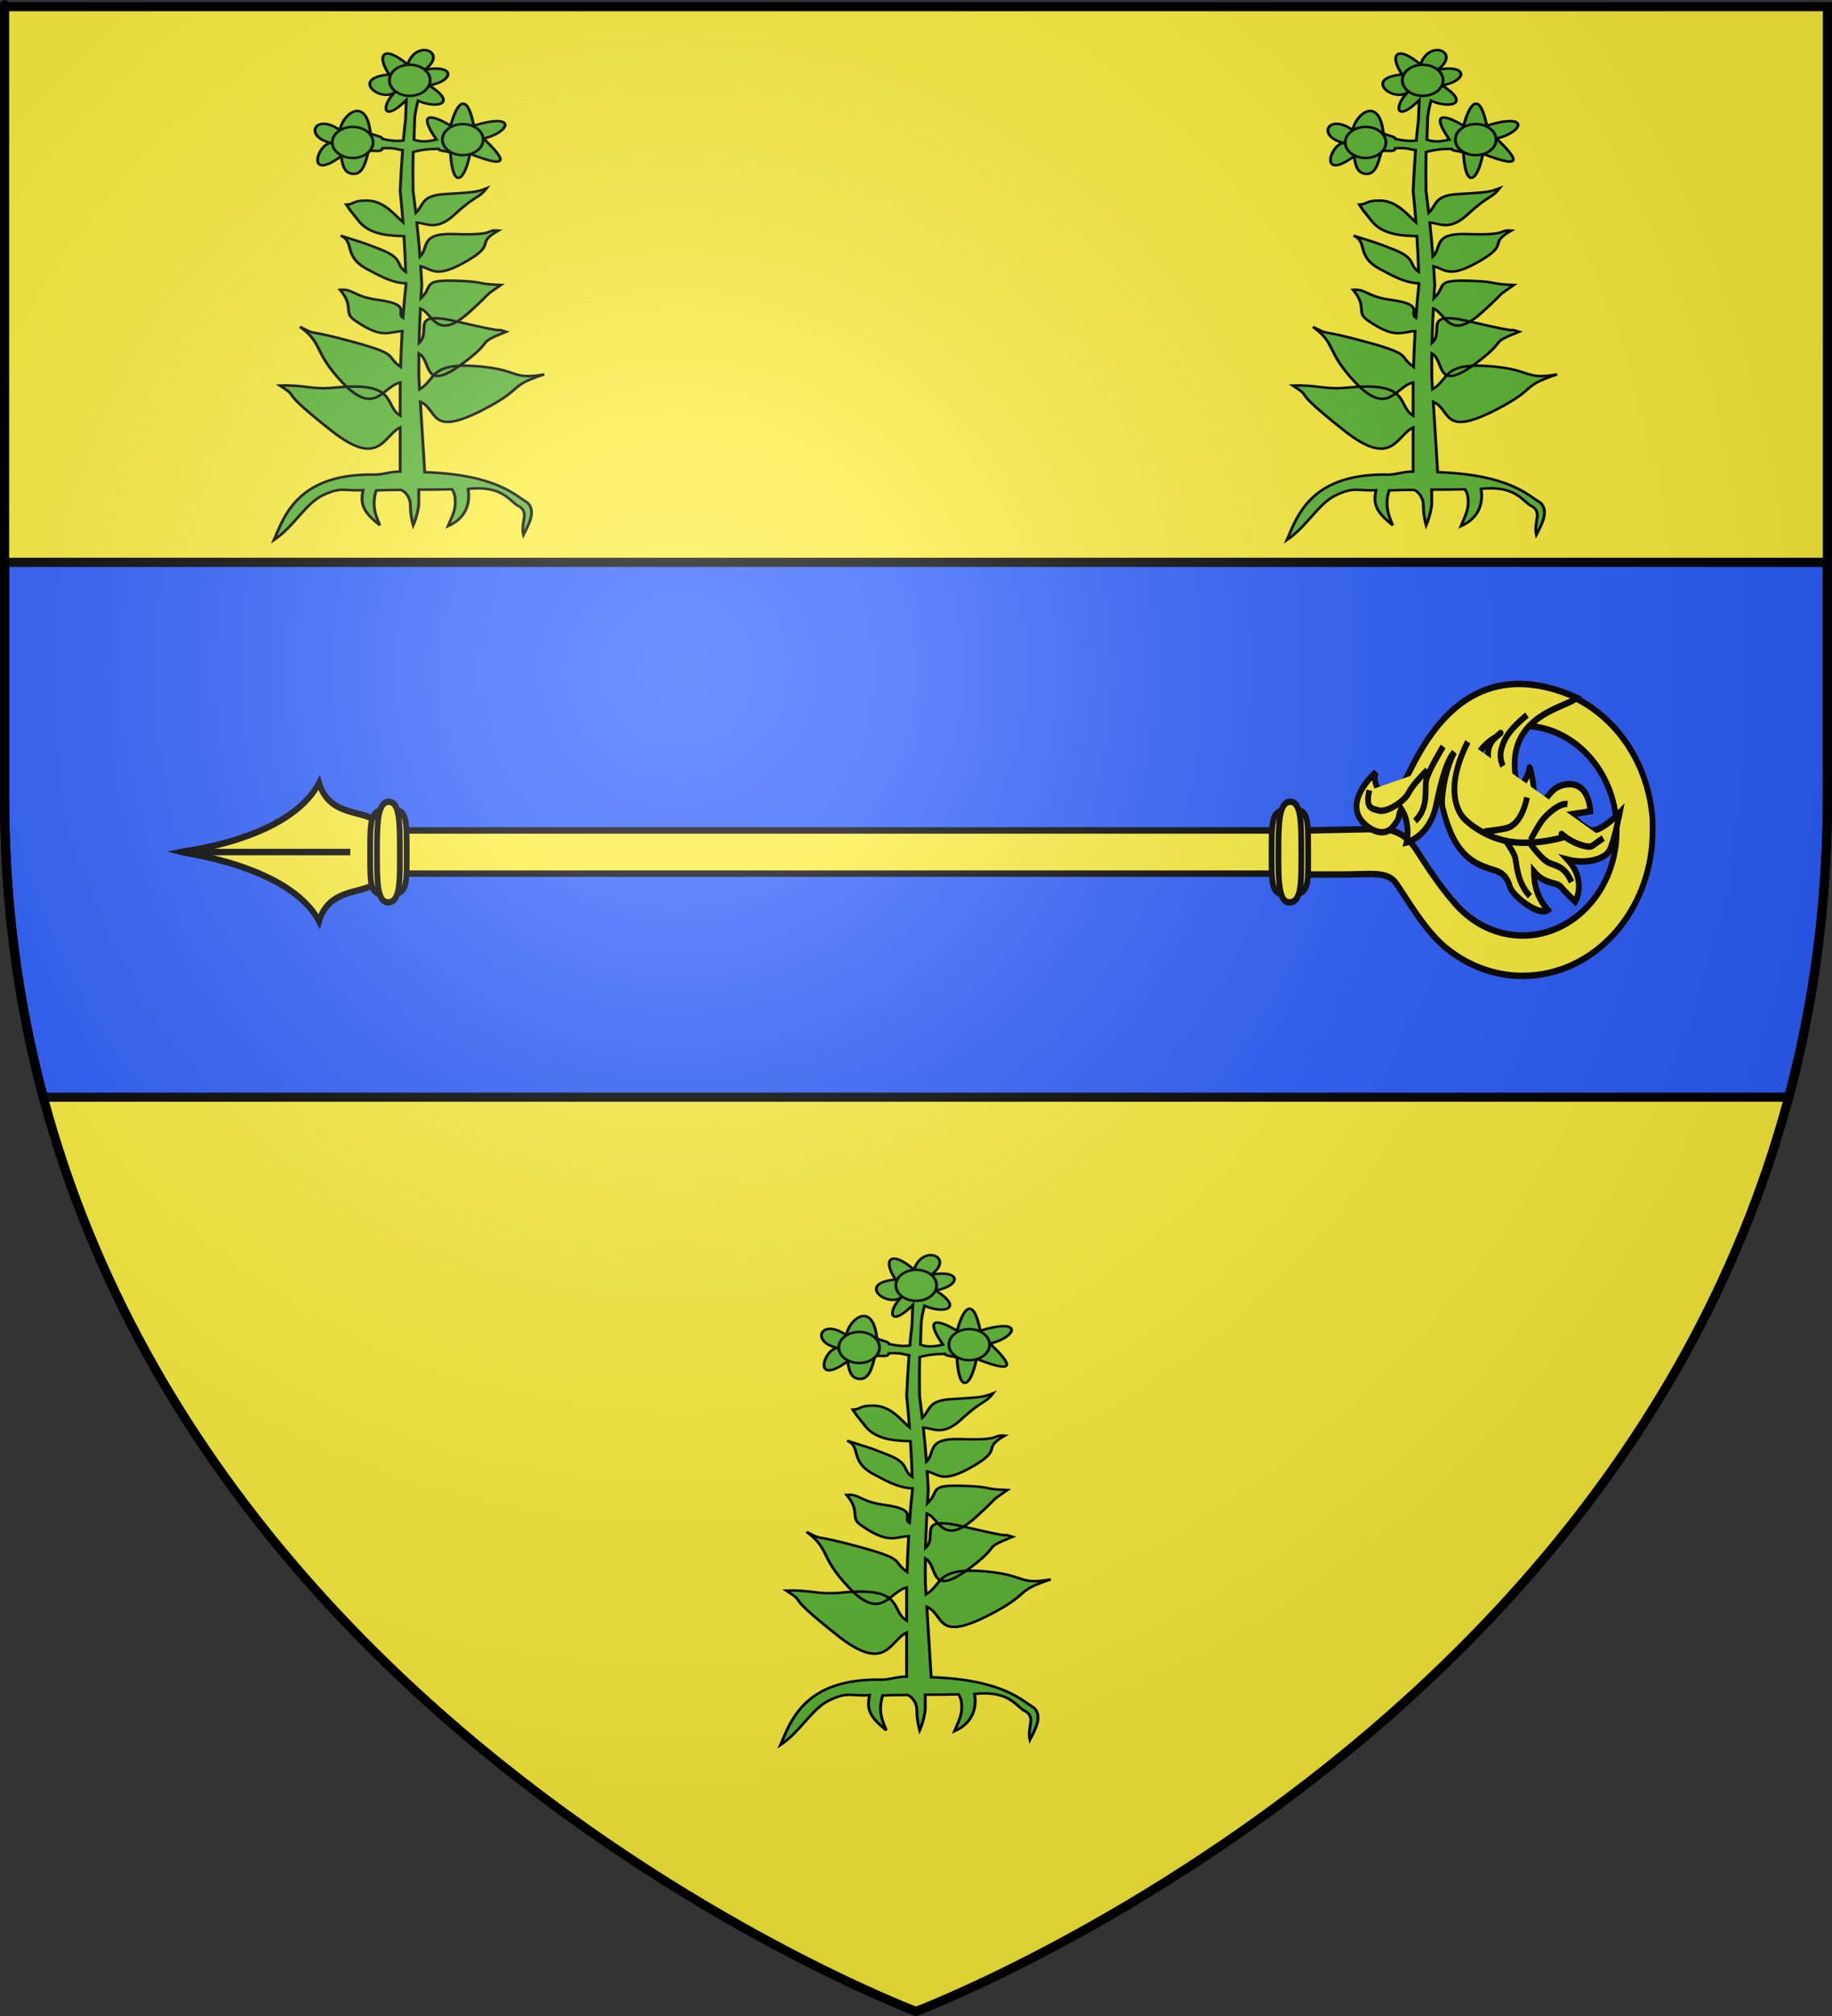 <?xml version="1.0" encoding="UTF-8" standalone="no"?>
<svg
   xmlns:dc="http://purl.org/dc/elements/1.1/"
   xmlns:cc="http://web.resource.org/cc/"
   xmlns:rdf="http://www.w3.org/1999/02/22-rdf-syntax-ns#"
   xmlns:svg="http://www.w3.org/2000/svg"
   xmlns="http://www.w3.org/2000/svg"
   xmlns:xlink="http://www.w3.org/1999/xlink"
   xmlns:sodipodi="http://sodipodi.sourceforge.net/DTD/sodipodi-0.dtd"
   xmlns:inkscape="http://www.inkscape.org/namespaces/inkscape"
   height="660"
   width="600"
   version="1.0"
   id="svg2"
   sodipodi:version="0.32"
   inkscape:version="0.45.1"
   sodipodi:docname="Blason_Saint_Benoit04.svg"
   sodipodi:docbase="C:\monAtelierGraphique\Blasons"
   inkscape:export-filename="/Users/olivier/Desktop/Blason Rouge/Blason_Vide_3D.png"
   inkscape:export-xdpi="144"
   inkscape:export-ydpi="144"
   inkscape:output_extension="org.inkscape.output.svg.inkscape">
  <rect width="100%" height="100%" fill="#333333" stroke="none"/>
  <sodipodi:namedview
     inkscape:window-height="750"
     inkscape:window-width="1280"
     inkscape:pageshadow="2"
     inkscape:pageopacity="0.0"
     guidetolerance="10.0"
     gridtolerance="10.0"
     objecttolerance="10.0"
     borderopacity="1.0"
     bordercolor="#666666"
     pagecolor="#ffffff"
     id="base"
     showgrid="false"
     height="660px"
     inkscape:zoom="0.1575"
     inkscape:cx="174.43904"
     inkscape:cy="362.17739"
     inkscape:window-x="-8"
     inkscape:window-y="-8"
     inkscape:current-layer="layer4" />
  <desc
     id="desc4">Flag of Canton of Valais (Wallis)</desc>
  <defs
     id="defs6">
    <linearGradient
       id="linearGradient2893">
      <stop
         style="stop-color:white;stop-opacity:0.314;"
         offset="0"
         id="stop2895" />
      <stop
         id="stop2897"
         offset="0.19"
         style="stop-color:white;stop-opacity:0.251;" />
      <stop
         style="stop-color:#6b6b6b;stop-opacity:0.125;"
         offset="0.6"
         id="stop2901" />
      <stop
         style="stop-color:black;stop-opacity:0.125;"
         offset="1"
         id="stop2899" />
    </linearGradient>
    <linearGradient
       id="linearGradient2885">
      <stop
         id="stop2887"
         offset="0"
         style="stop-color:white;stop-opacity:1;" />
      <stop
         style="stop-color:white;stop-opacity:1;"
         offset="0.229"
         id="stop2891" />
      <stop
         id="stop2889"
         offset="1"
         style="stop-color:black;stop-opacity:1;" />
    </linearGradient>
    <linearGradient
       id="linearGradient2955">
      <stop
         id="stop2867"
         offset="0"
         style="stop-color:#fd0000;stop-opacity:1;" />
      <stop
         style="stop-color:#e77275;stop-opacity:0.659;"
         offset="0.5"
         id="stop2873" />
      <stop
         style="stop-color:black;stop-opacity:0.323;"
         offset="1"
         id="stop2959" />
    </linearGradient>
    <radialGradient
       inkscape:collect="always"
       xlink:href="#linearGradient2955"
       id="radialGradient2961"
       cx="225.524"
       cy="218.901"
       fx="225.524"
       fy="218.901"
       r="300"
       gradientTransform="matrix(-4.167939e-4,2.183,-1.884,-3.599562e-4,615.597,-289.121)"
       gradientUnits="userSpaceOnUse" />
    <polygon
       id="star"
       transform="scale(53,53)"
       points="0,-1 0.588,0.809 -0.951,-0.309 0.951,-0.309 -0.588,0.809 0,-1 " />
    <clipPath
       id="clip">
      <path
         d="M 0,-200 L 0,600 L 300,600 L 300,-200 L 0,-200 z "
         id="path10" />
    </clipPath>
    <radialGradient
       inkscape:collect="always"
       xlink:href="#linearGradient2955"
       id="radialGradient1911"
       gradientUnits="userSpaceOnUse"
       gradientTransform="matrix(-4.167939e-4,2.183,-1.884,-3.599562e-4,615.597,-289.121)"
       cx="225.524"
       cy="218.901"
       fx="225.524"
       fy="218.901"
       r="300" />
    <radialGradient
       inkscape:collect="always"
       xlink:href="#linearGradient2955"
       id="radialGradient2865"
       gradientUnits="userSpaceOnUse"
       gradientTransform="matrix(0,1.749,-1.593,-1.049767e-7,551.788,-191.29)"
       cx="225.524"
       cy="218.901"
       fx="225.524"
       fy="218.901"
       r="300" />
    <radialGradient
       inkscape:collect="always"
       xlink:href="#linearGradient2955"
       id="radialGradient2871"
       gradientUnits="userSpaceOnUse"
       gradientTransform="matrix(0,1.386,-1.323,-5.741131e-8,-158.082,-109.541)"
       cx="225.524"
       cy="218.901"
       fx="225.524"
       fy="218.901"
       r="300" />
    <radialGradient
       inkscape:collect="always"
       xlink:href="#linearGradient2893"
       id="radialGradient3163"
       gradientUnits="userSpaceOnUse"
       gradientTransform="matrix(1.353,0,0,1.349,-77.629,-85.747)"
       cx="221.445"
       cy="226.331"
       fx="221.445"
       fy="226.331"
       r="300" />
  </defs>
  <g
     inkscape:groupmode="layer"
     id="layer3"
     inkscape:label="Fond écu"
     style="display:inline">
    <path
       id="path2855"
       style="fill:#fcef3c;fill-opacity:1;fill-rule:evenodd;stroke:none;stroke-width:1px;stroke-linecap:butt;stroke-linejoin:miter;stroke-opacity:1"
       d="M 300,658.5 C 300,658.5 598.5,546.18 598.5,260.728 C 598.5,-24.723 598.5,2.176 598.5,2.176 L 1.5,2.176 L 1.5,260.728 C 1.5,546.18 300,658.5 300,658.5 z "
       sodipodi:nodetypes="cccccc" />
  </g>
  <g
     inkscape:groupmode="layer"
     id="layer4"
     inkscape:label="Meubles">
    <path
       style="fill:#2b5dfc;fill-opacity:1;fill-rule:nonzero;stroke:#000000;stroke-width:3;stroke-linecap:round;stroke-linejoin:miter;stroke-miterlimit:4;stroke-dashoffset:12;stroke-opacity:1"
       d="M 1.5,184.094 C 1.5,222.654 1.5,176.115 1.5,260.719 C 1.5,296.168 6.092,328.962 14.156,359.188 L 585.844,359.188 C 593.908,328.962 598.5,296.168 598.5,260.719 L 598.5,184.094 L 1.5,184.094 z "
       id="rect3232" />
    <g
       id="g8699"
       transform="matrix(0,2.397,-2.147,0,541.575,223.49)"
       style="fill:#fcef3c;fill-opacity:1;stroke:#000000;stroke-width:0.882;stroke-miterlimit:4;stroke-dasharray:none;stroke-opacity:1">
      <g
         transform="matrix(0.991,0,0,0.991,96.886,-3.225)"
         id="g21688"
         style="fill:#fcef3c;fill-opacity:1;stroke:#000000;stroke-width:0.889;stroke-miterlimit:4;stroke-dasharray:none;stroke-opacity:1">
        <path
           d="M -78.761,3.41 C -89.148,4.128 -97.354,12.835 -97.354,23.41 C -97.354,25.135 -97.141,26.813 -96.729,28.41 L -90.948,28.41 C -91.516,26.861 -91.823,25.157 -91.823,23.41 C -91.823,15.672 -85.741,9.329 -78.104,8.941 C -77.858,8.928 -77.604,8.941 -77.354,8.941 C -69.372,8.941 -62.917,15.422 -62.917,23.41 C -62.917,27.403 -64.531,31.021 -67.142,33.639 C -69.754,36.258 -72.851,38.428 -74.828,39.864 C -76.823,41.313 -77.603,43.317 -77.594,45.395 C -77.584,47.473 -77.323,60.035 -77.323,60.035 L -71.323,60.035 C -71.323,60.035 -71.323,55.644 -71.323,51.254 C -71.323,46.863 -71.83,44.295 -70.15,42.923 C -68.415,41.507 -63.784,38.662 -61.304,35.334 C -58.823,32.006 -57.354,27.88 -57.354,23.41 C -57.354,12.366 -66.317,3.41 -77.354,3.41 C -77.656,3.41 -77.962,3.396 -78.261,3.41 C -78.343,3.413 -78.428,3.405 -78.511,3.41 C -78.593,3.414 -78.679,3.404 -78.761,3.41 z "
           style="fill:#fcef3c;fill-opacity:1;fill-rule:nonzero;stroke:#000000;stroke-width:0.889;stroke-miterlimit:4;stroke-dasharray:none;stroke-opacity:1"
           id="path12604" />
        <g
           transform="translate(0.271,-9.024056e-2)"
           style="fill:#fcef3c;fill-opacity:1;stroke:#000000;stroke-width:0.889;stroke-miterlimit:4;stroke-dasharray:none;stroke-opacity:1"
           id="g17018">
          <path
             d="M -84.22,41.896 C -82.385,43.546 -82.199,45.027 -83.48,45.814 C -84.76,46.6 -85.701,46.092 -85.701,46.092 C -85.701,46.092 -81.827,51.133 -78.806,48.112 C -77.68,46.985 -76.708,44.841 -78.128,43.515 C -79.547,42.189 -79.396,42.831 -80.673,42.204 C -78.61,40.676 -76.015,41.371 -76.015,41.371 C -76.015,41.371 -76.78,37.888 -81.029,36.857 C -82.558,36.487 -86.985,35.545 -88.453,34.03 C -86.04,35.493 -81.931,36.126 -80.843,35.834 C -74.232,34.063 -73.055,31.084 -72.191,27.859 C -71.802,26.408 -71.065,25.838 -69.862,25.437 C -68.659,25.036 -65.777,21.012 -66.702,19.624 C -68.079,20.943 -69.66,21.74 -72.006,21.77 C -70.111,19.996 -70.658,18.315 -69.871,17.59 C -69.084,16.865 -67.857,15.411 -67.857,15.411 C -67.857,15.411 -70.679,13.55 -73.641,16.577 C -72.993,13.739 -73.688,10.877 -74.907,10.152 C -76.125,9.427 -80.12,8.549 -80.12,8.549 C -80.12,8.549 -77.081,11.803 -77.775,13.268 C -78.469,14.734 -79.881,16.08 -79.881,16.08 L -80.305,13.083 C -80.305,13.083 -84.777,13.179 -83.945,17.238 C -83.446,19.672 -81.011,20.024 -79.963,22.147 C -81.984,21.021 -87.328,22.499 -86.202,22.483 C -85.076,22.468 -82.895,24.436 -81.399,25.377 C -79.903,26.317 -80.284,28.714 -81.394,29.855 C -82.505,30.997 -84.437,32.148 -86.951,31.084 C -89.465,30.02 -90.514,27.645 -90.514,27.645 C -90.514,27.645 -91.857,25.933 -90.514,27.645 C -89.172,29.357 -87.09,28.971 -85.949,28.076 C -84.808,27.181 -84.076,25.918 -84.255,24.417 C -93.618,26.67 -94.591,16.528 -95.966,15.182 C -103.546,34.08 -86.056,40.246 -84.22,41.896 z "
             style="fill:#fcef3c;fill-opacity:1;fill-rule:evenodd;stroke:#000000;stroke-width:0.889;stroke-linecap:butt;stroke-linejoin:miter;stroke-miterlimit:4;stroke-dasharray:none;stroke-opacity:1"
             id="path11679" />
          <g
             style="fill:#fcef3c;fill-opacity:1;stroke:#000000;stroke-width:0.889;stroke-miterlimit:4;stroke-dasharray:none;stroke-opacity:1"
             id="g17008">
            <path
               d="M -89.88,31.945 C -83.833,35.374 -80.765,33.66 -79.773,32.938 C -78.78,32.216 -76.524,29.058 -76.073,25.087 C -75.622,21.116 -76.795,16.965 -76.795,16.965 C -76.795,16.965 -77.697,18.229 -76.795,16.965 C -75.892,15.702 -75.17,13.356 -75.531,12.814 C -75.892,12.273 -76.614,11.1 -76.614,11.1"
               style="fill:#fcef3c;fill-opacity:1;fill-rule:evenodd;stroke:#000000;stroke-width:0.889;stroke-linecap:butt;stroke-linejoin:miter;stroke-miterlimit:4;stroke-dasharray:none;stroke-opacity:1"
               id="path15234" />
            <path
               d="M -81.307,16.604 C -81.487,17.868 -79.863,19.853 -78.96,20.575 C -78.058,21.297 -76.344,22.29 -76.344,22.29"
               style="fill:#fcef3c;fill-opacity:1;fill-rule:evenodd;stroke:#000000;stroke-width:0.889;stroke-linecap:butt;stroke-linejoin:miter;stroke-miterlimit:4;stroke-dasharray:none;stroke-opacity:1"
               id="path15236" />
            <path
               d="M -70.568,15.973 C -72.734,17.056 -72.734,18.229 -73.185,19.402 C -73.636,20.575 -75.802,22.29 -75.802,22.29"
               style="fill:#fcef3c;fill-opacity:1;fill-rule:evenodd;stroke:#000000;stroke-width:0.889;stroke-linecap:butt;stroke-linejoin:miter;stroke-miterlimit:4;stroke-dasharray:none;stroke-opacity:1"
               id="path15238" />
            <path
               d="M -68.61,22.38 C -70.703,24.546 -73.272,24.365 -74.128,24.726 C -74.984,25.087 -76.316,26.17 -76.316,26.17"
               style="fill:#fcef3c;fill-opacity:1;fill-rule:evenodd;stroke:#000000;stroke-width:0.889;stroke-linecap:butt;stroke-linejoin:miter;stroke-miterlimit:4;stroke-dasharray:none;stroke-opacity:1"
               id="path15240" />
            <path
               d="M -82.209,22.831 C -79.231,23.553 -78.329,24.907 -78.058,25.719 C -77.787,26.531 -77.517,29.419 -77.517,29.419"
               style="fill:#fcef3c;fill-opacity:1;fill-rule:evenodd;stroke:#000000;stroke-width:0.889;stroke-linecap:butt;stroke-linejoin:miter;stroke-miterlimit:4;stroke-dasharray:none;stroke-opacity:1"
               id="path15242" />
            <path
               d="M -93.579,22.831 C -91.233,25.989 -89.97,26.441 -88.797,26.802 C -87.624,27.163 -86.541,26.531 -86.541,26.531"
               style="fill:#fcef3c;fill-opacity:1;fill-rule:evenodd;stroke:#000000;stroke-width:0.889;stroke-linecap:butt;stroke-linejoin:miter;stroke-miterlimit:4;stroke-dasharray:none;stroke-opacity:1"
               id="path16124" />
            <path
               d="M -78.96,40.067 C -80.856,37.901 -83.292,38.623 -84.555,38.352 C -85.819,38.082 -89.248,35.735 -89.248,35.735"
               style="fill:#fcef3c;fill-opacity:1;fill-rule:evenodd;stroke:#000000;stroke-width:0.889;stroke-linecap:butt;stroke-linejoin:miter;stroke-miterlimit:4;stroke-dasharray:none;stroke-opacity:1"
               id="path16126" />
            <path
               d="M -83.202,47.106 C -80.675,47.737 -80.675,46.745 -80.404,45.572 C -80.134,44.398 -81.668,41.691 -82.841,41.06 C -84.014,40.428 -85.999,38.172 -85.999,38.172"
               style="fill:#fcef3c;fill-opacity:1;fill-rule:evenodd;stroke:#000000;stroke-width:0.889;stroke-linecap:butt;stroke-linejoin:miter;stroke-miterlimit:4;stroke-dasharray:none;stroke-opacity:1"
               id="path16128" />
          </g>
        </g>
        <g
           transform="translate(0.469,-2)"
           style="fill:#fcef3c;fill-opacity:1;stroke:#000000;stroke-width:0.889;stroke-miterlimit:4;stroke-dasharray:none;stroke-opacity:1"
           id="g21648">
          <path
             d="M -79.372,202.367 C -80.636,204.172 -79.923,209.236 -84.435,210.679 C -76.526,215.245 -74.937,231.923 -74.903,232.086 C -74.86,231.922 -72.995,215.099 -65.341,210.679 C -69.853,209.236 -69.14,204.172 -70.403,202.367 C -70.598,198.273 -74.126,198.961 -75.247,198.961 C -76.368,198.961 -79.372,198.764 -79.372,202.367 z "
             style="fill:#fcef3c;fill-opacity:1;fill-rule:evenodd;stroke:#000000;stroke-width:0.889;stroke-linecap:butt;stroke-linejoin:miter;stroke-miterlimit:4;stroke-dasharray:none;stroke-opacity:1"
             id="path19895" />
          <path
             d="M -74.888,229.222 L -74.888,205.875"
             style="fill:#fcef3c;fill-opacity:1;fill-rule:evenodd;stroke:#000000;stroke-width:0.889;stroke-linecap:butt;stroke-linejoin:miter;stroke-miterlimit:4;stroke-dasharray:none;stroke-opacity:1"
             id="path20773" />
        </g>
        <rect
           width="5.956"
           height="137.122"
           x="-77.397"
           y="60.032"
           style="fill:#fcef3c;fill-opacity:1;fill-rule:nonzero;stroke:#000000;stroke-width:0.889;stroke-miterlimit:4;stroke-dasharray:none;stroke-opacity:1"
           id="rect17044" />
        <g
           transform="translate(-0.151,0)"
           style="fill:#fcef3c;fill-opacity:1;stroke:#000000;stroke-width:0.889;stroke-miterlimit:4;stroke-dasharray:none;stroke-opacity:1"
           id="g18799">
          <path
             d="M -68.385,59.244 C -68.32,62.096 -69.305,62.059 -74.268,62.059 C -79.147,62.059 -80.078,61.951 -80.151,59.244 C -80.228,56.388 -79.14,56.429 -74.268,56.429 C -69.667,56.429 -68.452,56.244 -68.385,59.244 z "
             style="fill:#fcef3c;fill-opacity:1;fill-rule:nonzero;stroke:#000000;stroke-width:0.889;stroke-miterlimit:4;stroke-dasharray:none;stroke-opacity:1"
             id="path17922" />
          <path
             d="M -67.335,59.244 C -67.259,61.026 -70.441,61.003 -74.268,61.003 C -78.095,61.003 -81.115,60.936 -81.2,59.244 C -81.291,57.459 -78.095,57.484 -74.268,57.484 C -70.441,57.484 -67.415,57.368 -67.335,59.244 z "
             style="fill:#fcef3c;fill-opacity:1;fill-rule:nonzero;stroke:#000000;stroke-width:0.889;stroke-miterlimit:4;stroke-dasharray:none;stroke-opacity:1"
             id="path17919" />
        </g>
        <g
           transform="translate(-0.151,138.76)"
           style="fill:#fcef3c;fill-opacity:1;stroke:#000000;stroke-width:0.889;stroke-miterlimit:4;stroke-dasharray:none;stroke-opacity:1"
           id="g19889">
          <path
             d="M -68.385,59.244 C -68.32,62.096 -69.305,62.059 -74.268,62.059 C -79.147,62.059 -80.078,61.951 -80.151,59.244 C -80.228,56.388 -79.14,56.429 -74.268,56.429 C -69.667,56.429 -68.452,56.244 -68.385,59.244 z "
             style="fill:#fcef3c;fill-opacity:1;fill-rule:nonzero;stroke:#000000;stroke-width:0.889;stroke-miterlimit:4;stroke-dasharray:none;stroke-opacity:1"
             id="path19891" />
          <path
             d="M -67.335,59.244 C -67.259,61.026 -70.441,61.003 -74.268,61.003 C -78.095,61.003 -81.115,60.936 -81.2,59.244 C -81.291,57.459 -78.095,57.484 -74.268,57.484 C -70.441,57.484 -67.415,57.368 -67.335,59.244 z "
             style="fill:#fcef3c;fill-opacity:1;fill-rule:nonzero;stroke:#000000;stroke-width:0.889;stroke-miterlimit:4;stroke-dasharray:none;stroke-opacity:1"
             id="path19893" />
        </g>
      </g>
    </g>
    <g
       id="g7557"
       transform="translate(8.73,0)">
      <g
         transform="matrix(0.476,0,0,0.412,-32.695,-44.013)"
         id="g7542"
         style="display:inline">
        <path
           style="fill:#5ab532;fill-opacity:1;fill-rule:nonzero;stroke:#000000;stroke-width:2;stroke-linecap:square;stroke-linejoin:miter;marker:none;marker-start:none;marker-mid:none;marker-end:none;stroke-miterlimit:4;stroke-dasharray:none;stroke-dashoffset:0;stroke-opacity:1;visibility:visible;display:inline;overflow:visible;enable-background:accumulate"
           d="M 1027.77,158.119 C 1010.257,141.178 1006.421,151.698 1015.113,166.038 C 987.381,168.836 1009.839,189.317 1019.443,179.613 C 1009.316,190.469 1010.162,205.393 1026.858,186.348 L 1026.295,202.349 C 1025.734,207.683 1025.237,213.07 1024.827,218.501 C 1019.598,219.163 1016.528,218.684 1010.513,217.256 C 1010.336,214.663 1001.712,214.293 1002.061,211.782 C 999.15,183.681 983.491,196.391 981.101,210.21 C 963.738,196.035 955.884,215.948 975.612,220.551 C 966.052,219.404 956.966,252.203 982,231.013 C 983.007,236.656 983.436,244.561 990.356,245.007 C 997.469,245.464 999.065,233.82 1000.62,228.11 C 1001.012,224.559 1009.965,229.118 1010.42,224.634 C 1019.469,224.106 1019.558,225.516 1024.295,226.091 C 1023.603,236.761 1023.1,247.547 1022.639,258.366 C 1023.375,266.727 1024.025,275.08 1024.577,283.444 C 1019.201,278.245 1011.937,266.519 1000.169,266.229 C 989.899,265.976 991.5,269.076 985.627,269.429 C 990.984,278.484 985.231,269.254 994.169,282.503 C 1002.407,294.714 1018.822,294.086 1025.233,294.465 C 1025.757,303.898 1026.164,313.332 1026.421,322.762 C 1019.368,317.269 1025.145,312.285 1009.436,305.159 C 993.965,298.14 999.869,300.942 981.663,294.055 C 992.084,299.242 982.647,310.739 1001.092,321.402 C 1005.862,324.16 1015.968,331.647 1026.608,331.961 C 1026.613,332.235 1026.635,332.508 1026.639,332.781 C 1025.78,341.646 1025.11,350.517 1024.577,359.378 C 1019.264,355.839 1031.549,348.84 1007.318,345.105 C 990.749,342.55 990.447,336.259 981.312,337.123 C 991.377,350.827 983.17,354.757 991.29,361.292 C 1010.381,376.656 1014.483,370.458 1024.014,369.913 C 1023.549,379.385 1023.202,388.856 1022.92,398.331 C 1012.007,389.378 1022.922,388.9 991.334,378.832 C 955.757,367.492 966.72,374.297 953.714,366.534 C 969.99,380.089 962.453,385.679 982.615,410.438 C 1005.396,438.415 1010.385,414.043 1022.639,410.749 L 1022.639,437.072 C 1011.144,429.135 1021.771,409.791 977.909,414.801 C 961.286,416.699 957.452,412.507 939.9,413.19 C 955.794,425.165 935.815,413.008 975.253,449.018 C 1008.541,479.412 1010.86,452.961 1022.639,446.515 L 1022.639,481.582 C 1016.437,481.477 1012.506,483.455 1006.357,483.981 C 953.092,482.394 943.258,515.701 935.819,535.884 C 949.409,525.376 957.444,507.036 969.203,500.51 C 982.345,493.216 983.741,497.254 997.138,496.277 C 995.936,502.42 996.181,506.912 998.044,511.124 C 999.907,515.335 1003.386,519.266 1008.638,524.24 C 1005.623,516.108 1002.938,508.358 1006.138,496.49 C 1011.746,496.231 1017.45,496.122 1023.295,496.125 C 1026.909,497.918 1029.671,502.969 1029.671,508.118 C 1029.671,511.98 1029.92,516.903 1031.608,524.209 C 1034.21,517.288 1035.464,509.096 1035.421,507.48 C 1035.421,503.624 1035.421,499.769 1035.421,495.913 C 1043.605,495.943 1051.493,495.813 1059.047,495.609 L 1058.297,495.731 C 1060.605,499.232 1060.54,503.54 1060.516,507.541 C 1060.262,513.416 1057.634,519.039 1055.547,524.938 C 1067.52,518.729 1071.099,507.441 1069.36,495.275 C 1091.181,492.638 1096.881,502.943 1102.734,508.13 C 1112.679,513.24 1105.268,521.029 1107.437,531.755 C 1111.496,522.825 1116.12,512.813 1110.185,506.199 C 1102.445,501.264 1089.655,483.924 1039.515,482.038 L 1036.515,426.112 C 1049.045,432.292 1042.074,454.906 1080.039,432.219 C 1108.866,414.993 1096.24,413.931 1121.741,404.328 C 1099.437,408.825 1104.876,400.918 1077.351,398.002 C 1042.334,394.291 1047.672,408.29 1035.984,416.184 L 1035.515,407.531 C 1035.432,400.926 1035.444,394.311 1035.515,387.705 C 1044.77,393.53 1037.382,420.376 1066.853,394.639 C 1088.724,375.541 1073.647,380.69 1095.505,370.443 C 1083.359,366.177 1105.332,374.128 1061.603,362.305 C 1027.793,353.163 1044.674,370.29 1035.64,379.264 C 1035.819,370.163 1036.14,361.067 1036.546,351.97 C 1045.105,355.654 1047.53,378.456 1069.913,355.185 C 1087.288,337.121 1078.188,344.248 1091.909,333.278 C 1073.679,332.428 1082.441,330.84 1062.6,329.985 C 1036.487,328.859 1046.019,334.028 1036.921,343.863 C 1037.106,340.24 1037.302,336.617 1037.515,332.994 C 1037.302,328.149 1037.049,323.296 1036.765,318.451 C 1044.687,320.44 1046.881,329.019 1069.196,313.782 C 1089.242,300.093 1073.857,300.808 1090.138,290.046 C 1081.014,289.181 1089.363,294.056 1059.914,292.833 C 1035.841,291.833 1042.653,303.515 1036.265,310.739 C 1035.667,301.72 1034.936,292.704 1034.109,283.687 C 1040.914,284.142 1047.548,290.69 1060.014,277.367 C 1075.182,261.156 1076.12,265.205 1082.077,256.443 C 1075.441,259.372 1074.24,259.64 1053.014,261.093 C 1036.875,262.198 1038.813,270.264 1033.39,275.914 C 1032.813,270.092 1032.186,264.28 1031.515,258.457 C 1031.333,248.191 1031.35,237.933 1031.546,227.67 C 1036.679,225.907 1042.531,225.114 1048.984,225.12 C 1049.813,227.489 1057.005,226.509 1057.279,228.918 C 1058.774,256.969 1066.73,252.007 1070.666,229.021 C 1101.527,243.098 1092.333,230.717 1080.044,216.926 C 1098.162,212.021 1103.615,196 1073.274,206.649 C 1068.949,181.611 1062.45,185.233 1057.333,206.79 C 1053.773,204.096 1030.191,188.42 1047.578,217.772 C 1039.478,219.992 1035.917,219.203 1032.14,217.864 C 1032.289,212.473 1032.417,207.58 1032.577,202.744 C 1032.534,198.178 1033.878,191.197 1034.952,186.865 C 1047.816,193.498 1062.54,189.396 1042.671,174.739 C 1060.786,170.607 1059.776,157.757 1039.499,162.241 C 1056.029,148.222 1033.6,137.471 1027.77,158.119 z "
           id="path7544"
           sodipodi:nodetypes="cccccccccccscccccscsccscscccscsccscsccscsccccscscccscccccccccccccscscccscsccscscccscsccscscccccccccccccccc" />
        <path
           style="fill:#5ab532;fill-opacity:1;fill-rule:nonzero;stroke:#000000;stroke-width:2;stroke-linecap:round;stroke-linejoin:miter;stroke-miterlimit:4;stroke-dashoffset:12;stroke-opacity:1"
           d="M 1079.741,217.778 C 1079.741,224.593 1073.455,230.124 1065.711,230.124 C 1057.966,230.124 1051.681,224.593 1051.681,217.778 C 1051.681,210.963 1057.966,205.431 1065.711,205.431 C 1073.455,205.431 1079.741,210.963 1079.741,217.778 z "
           id="path7546" />
        <path
           style="fill:#5ab532;fill-opacity:1;fill-rule:nonzero;stroke:#000000;stroke-width:2;stroke-linecap:round;stroke-linejoin:miter;stroke-miterlimit:4;stroke-dashoffset:12;stroke-opacity:1"
           d="M 1003.979,220.022 C 1003.979,226.838 997.694,232.369 989.949,232.369 C 982.205,232.369 975.92,226.838 975.92,220.022 C 975.92,213.207 982.205,207.676 989.949,207.676 C 997.694,207.676 1003.979,213.207 1003.979,220.022 z "
           id="path7548" />
        <path
           style="fill:#5ab532;fill-opacity:1;fill-rule:nonzero;stroke:#000000;stroke-width:2;stroke-linecap:round;stroke-linejoin:miter;stroke-miterlimit:4;stroke-dashoffset:12;stroke-opacity:1"
           d="M 1043.263,170.637 C 1043.263,177.452 1036.978,182.984 1029.233,182.984 C 1021.489,182.984 1015.203,177.452 1015.203,170.637 C 1015.203,163.822 1021.489,158.291 1029.233,158.291 C 1036.978,158.291 1043.263,163.822 1043.263,170.637 z "
           id="path7550" />
      </g>
      <g
         transform="matrix(0.476,0,0,0.412,-364.441,-44.013)"
         id="g7522">
        <path
           style="fill:#5ab532;fill-opacity:1;fill-rule:nonzero;stroke:#000000;stroke-width:2;stroke-linecap:square;stroke-linejoin:miter;marker:none;marker-start:none;marker-mid:none;marker-end:none;stroke-miterlimit:4;stroke-dasharray:none;stroke-dashoffset:0;stroke-opacity:1;visibility:visible;display:inline;overflow:visible;enable-background:accumulate"
           d="M 1027.77,158.119 C 1010.257,141.178 1006.421,151.698 1015.113,166.038 C 987.381,168.836 1009.839,189.317 1019.443,179.613 C 1009.316,190.469 1010.162,205.393 1026.858,186.348 L 1026.295,202.349 C 1025.734,207.683 1025.237,213.07 1024.827,218.501 C 1019.598,219.163 1016.528,218.684 1010.513,217.256 C 1010.336,214.663 1001.712,214.293 1002.061,211.782 C 999.15,183.681 983.491,196.391 981.101,210.21 C 963.738,196.035 955.884,215.948 975.612,220.551 C 966.052,219.404 956.966,252.203 982,231.013 C 983.007,236.656 983.436,244.561 990.356,245.007 C 997.469,245.464 999.065,233.82 1000.62,228.11 C 1001.012,224.559 1009.965,229.118 1010.42,224.634 C 1019.469,224.106 1019.558,225.516 1024.295,226.091 C 1023.603,236.761 1023.1,247.547 1022.639,258.366 C 1023.375,266.727 1024.025,275.08 1024.577,283.444 C 1019.201,278.245 1011.937,266.519 1000.169,266.229 C 989.899,265.976 991.5,269.076 985.627,269.429 C 990.984,278.484 985.231,269.254 994.169,282.503 C 1002.407,294.714 1018.822,294.086 1025.233,294.465 C 1025.757,303.898 1026.164,313.332 1026.421,322.762 C 1019.368,317.269 1025.145,312.285 1009.436,305.159 C 993.965,298.14 999.869,300.942 981.663,294.055 C 992.084,299.242 982.647,310.739 1001.092,321.402 C 1005.862,324.16 1015.968,331.647 1026.608,331.961 C 1026.613,332.235 1026.635,332.508 1026.639,332.781 C 1025.78,341.646 1025.11,350.517 1024.577,359.378 C 1019.264,355.839 1031.549,348.84 1007.318,345.105 C 990.749,342.55 990.447,336.259 981.312,337.123 C 991.377,350.827 983.17,354.757 991.29,361.292 C 1010.381,376.656 1014.483,370.458 1024.014,369.913 C 1023.549,379.385 1023.202,388.856 1022.92,398.331 C 1012.007,389.378 1022.922,388.9 991.334,378.832 C 955.757,367.492 966.72,374.297 953.714,366.534 C 969.99,380.089 962.453,385.679 982.615,410.438 C 1005.396,438.415 1010.385,414.043 1022.639,410.749 L 1022.639,437.072 C 1011.144,429.135 1021.771,409.791 977.909,414.801 C 961.286,416.699 957.452,412.507 939.9,413.19 C 955.794,425.165 935.815,413.008 975.253,449.018 C 1008.541,479.412 1010.86,452.961 1022.639,446.515 L 1022.639,481.582 C 1016.437,481.477 1012.506,483.455 1006.357,483.981 C 953.092,482.394 943.258,515.701 935.819,535.884 C 949.409,525.376 957.444,507.036 969.203,500.51 C 982.345,493.216 983.741,497.254 997.138,496.277 C 995.936,502.42 996.181,506.912 998.044,511.124 C 999.907,515.335 1003.386,519.266 1008.638,524.24 C 1005.623,516.108 1002.938,508.358 1006.138,496.49 C 1011.746,496.231 1017.45,496.122 1023.295,496.125 C 1026.909,497.918 1029.671,502.969 1029.671,508.118 C 1029.671,511.98 1029.92,516.903 1031.608,524.209 C 1034.21,517.288 1035.464,509.096 1035.421,507.48 C 1035.421,503.624 1035.421,499.769 1035.421,495.913 C 1043.605,495.943 1051.493,495.813 1059.047,495.609 L 1058.297,495.731 C 1060.605,499.232 1060.54,503.54 1060.516,507.541 C 1060.262,513.416 1057.634,519.039 1055.547,524.938 C 1067.52,518.729 1071.099,507.441 1069.36,495.275 C 1091.181,492.638 1096.881,502.943 1102.734,508.13 C 1112.679,513.24 1105.268,521.029 1107.437,531.755 C 1111.496,522.825 1116.12,512.813 1110.185,506.199 C 1102.445,501.264 1089.655,483.924 1039.515,482.038 L 1036.515,426.112 C 1049.045,432.292 1042.074,454.906 1080.039,432.219 C 1108.866,414.993 1096.24,413.931 1121.741,404.328 C 1099.437,408.825 1104.876,400.918 1077.351,398.002 C 1042.334,394.291 1047.672,408.29 1035.984,416.184 L 1035.515,407.531 C 1035.432,400.926 1035.444,394.311 1035.515,387.705 C 1044.77,393.53 1037.382,420.376 1066.853,394.639 C 1088.724,375.541 1073.647,380.69 1095.505,370.443 C 1083.359,366.177 1105.332,374.128 1061.603,362.305 C 1027.793,353.163 1044.674,370.29 1035.64,379.264 C 1035.819,370.163 1036.14,361.067 1036.546,351.97 C 1045.105,355.654 1047.53,378.456 1069.913,355.185 C 1087.288,337.121 1078.188,344.248 1091.909,333.278 C 1073.679,332.428 1082.441,330.84 1062.6,329.985 C 1036.487,328.859 1046.019,334.028 1036.921,343.863 C 1037.106,340.24 1037.302,336.617 1037.515,332.994 C 1037.302,328.149 1037.049,323.296 1036.765,318.451 C 1044.687,320.44 1046.881,329.019 1069.196,313.782 C 1089.242,300.093 1073.857,300.808 1090.138,290.046 C 1081.014,289.181 1089.363,294.056 1059.914,292.833 C 1035.841,291.833 1042.653,303.515 1036.265,310.739 C 1035.667,301.72 1034.936,292.704 1034.109,283.687 C 1040.914,284.142 1047.548,290.69 1060.014,277.367 C 1075.182,261.156 1076.12,265.205 1082.077,256.443 C 1075.441,259.372 1074.24,259.64 1053.014,261.093 C 1036.875,262.198 1038.813,270.264 1033.39,275.914 C 1032.813,270.092 1032.186,264.28 1031.515,258.457 C 1031.333,248.191 1031.35,237.933 1031.546,227.67 C 1036.679,225.907 1042.531,225.114 1048.984,225.12 C 1049.813,227.489 1057.005,226.509 1057.279,228.918 C 1058.774,256.969 1066.73,252.007 1070.666,229.021 C 1101.527,243.098 1092.333,230.717 1080.044,216.926 C 1098.162,212.021 1103.615,196 1073.274,206.649 C 1068.949,181.611 1062.45,185.233 1057.333,206.79 C 1053.773,204.096 1030.191,188.42 1047.578,217.772 C 1039.478,219.992 1035.917,219.203 1032.14,217.864 C 1032.289,212.473 1032.417,207.58 1032.577,202.744 C 1032.534,198.178 1033.878,191.197 1034.952,186.865 C 1047.816,193.498 1062.54,189.396 1042.671,174.739 C 1060.786,170.607 1059.776,157.757 1039.499,162.241 C 1056.029,148.222 1033.6,137.471 1027.77,158.119 z "
           id="path7524"
           sodipodi:nodetypes="cccccccccccscccccscsccscscccscsccscsccscsccccscscccscccccccccccccscscccscsccscscccscsccscscccccccccccccccc" />
        <path
           style="fill:#5ab532;fill-opacity:1;fill-rule:nonzero;stroke:#000000;stroke-width:2;stroke-linecap:round;stroke-linejoin:miter;stroke-miterlimit:4;stroke-dashoffset:12;stroke-opacity:1"
           d="M 1079.741,217.778 C 1079.741,224.593 1073.455,230.124 1065.711,230.124 C 1057.966,230.124 1051.681,224.593 1051.681,217.778 C 1051.681,210.963 1057.966,205.431 1065.711,205.431 C 1073.455,205.431 1079.741,210.963 1079.741,217.778 z "
           id="path7526" />
        <path
           style="fill:#5ab532;fill-opacity:1;fill-rule:nonzero;stroke:#000000;stroke-width:2;stroke-linecap:round;stroke-linejoin:miter;stroke-miterlimit:4;stroke-dashoffset:12;stroke-opacity:1"
           d="M 1003.979,220.022 C 1003.979,226.838 997.694,232.369 989.949,232.369 C 982.205,232.369 975.92,226.838 975.92,220.022 C 975.92,213.207 982.205,207.676 989.949,207.676 C 997.694,207.676 1003.979,213.207 1003.979,220.022 z "
           id="path7528" />
        <path
           style="fill:#5ab532;fill-opacity:1;fill-rule:nonzero;stroke:#000000;stroke-width:2;stroke-linecap:round;stroke-linejoin:miter;stroke-miterlimit:4;stroke-dashoffset:12;stroke-opacity:1"
           d="M 1043.263,170.637 C 1043.263,177.452 1036.978,182.984 1029.233,182.984 C 1021.489,182.984 1015.203,177.452 1015.203,170.637 C 1015.203,163.822 1021.489,158.291 1029.233,158.291 C 1036.978,158.291 1043.263,163.822 1043.263,170.637 z "
           id="path7530" />
      </g>
    </g>
    <g
       id="g7532"
       transform="matrix(0.476,0,0,0.412,-189.838,350.495)">
      <path
         sodipodi:nodetypes="cccccccccccscccccscsccscscccscsccscsccscsccccscscccscccccccccccccscscccscsccscscccscsccscscccccccccccccccc"
         id="path7534"
         d="M 1027.77,158.119 C 1010.257,141.178 1006.421,151.698 1015.113,166.038 C 987.381,168.836 1009.839,189.317 1019.443,179.613 C 1009.316,190.469 1010.162,205.393 1026.858,186.348 L 1026.295,202.349 C 1025.734,207.683 1025.237,213.07 1024.827,218.501 C 1019.598,219.163 1016.528,218.684 1010.513,217.256 C 1010.336,214.663 1001.712,214.293 1002.061,211.782 C 999.15,183.681 983.491,196.391 981.101,210.21 C 963.738,196.035 955.884,215.948 975.612,220.551 C 966.052,219.404 956.966,252.203 982,231.013 C 983.007,236.656 983.436,244.561 990.356,245.007 C 997.469,245.464 999.065,233.82 1000.62,228.11 C 1001.012,224.559 1009.965,229.118 1010.42,224.634 C 1019.469,224.106 1019.558,225.516 1024.295,226.091 C 1023.603,236.761 1023.1,247.547 1022.639,258.366 C 1023.375,266.727 1024.025,275.08 1024.577,283.444 C 1019.201,278.245 1011.937,266.519 1000.169,266.229 C 989.899,265.976 991.5,269.076 985.627,269.429 C 990.984,278.484 985.231,269.254 994.169,282.503 C 1002.407,294.714 1018.822,294.086 1025.233,294.465 C 1025.757,303.898 1026.164,313.332 1026.421,322.762 C 1019.368,317.269 1025.145,312.285 1009.436,305.159 C 993.965,298.14 999.869,300.942 981.663,294.055 C 992.084,299.242 982.647,310.739 1001.092,321.402 C 1005.862,324.16 1015.968,331.647 1026.608,331.961 C 1026.613,332.235 1026.635,332.508 1026.639,332.781 C 1025.78,341.646 1025.11,350.517 1024.577,359.378 C 1019.264,355.839 1031.549,348.84 1007.318,345.105 C 990.749,342.55 990.447,336.259 981.312,337.123 C 991.377,350.827 983.17,354.757 991.29,361.292 C 1010.381,376.656 1014.483,370.458 1024.014,369.913 C 1023.549,379.385 1023.202,388.856 1022.92,398.331 C 1012.007,389.378 1022.922,388.9 991.334,378.832 C 955.757,367.492 966.72,374.297 953.714,366.534 C 969.99,380.089 962.453,385.679 982.615,410.438 C 1005.396,438.415 1010.385,414.043 1022.639,410.749 L 1022.639,437.072 C 1011.144,429.135 1021.771,409.791 977.909,414.801 C 961.286,416.699 957.452,412.507 939.9,413.19 C 955.794,425.165 935.815,413.008 975.253,449.018 C 1008.541,479.412 1010.86,452.961 1022.639,446.515 L 1022.639,481.582 C 1016.437,481.477 1012.506,483.455 1006.357,483.981 C 953.092,482.394 943.258,515.701 935.819,535.884 C 949.409,525.376 957.444,507.036 969.203,500.51 C 982.345,493.216 983.741,497.254 997.138,496.277 C 995.936,502.42 996.181,506.912 998.044,511.124 C 999.907,515.335 1003.386,519.266 1008.638,524.24 C 1005.623,516.108 1002.938,508.358 1006.138,496.49 C 1011.746,496.231 1017.45,496.122 1023.295,496.125 C 1026.909,497.918 1029.671,502.969 1029.671,508.118 C 1029.671,511.98 1029.92,516.903 1031.608,524.209 C 1034.21,517.288 1035.464,509.096 1035.421,507.48 C 1035.421,503.624 1035.421,499.769 1035.421,495.913 C 1043.605,495.943 1051.493,495.813 1059.047,495.609 L 1058.297,495.731 C 1060.605,499.232 1060.54,503.54 1060.516,507.541 C 1060.262,513.416 1057.634,519.039 1055.547,524.938 C 1067.52,518.729 1071.099,507.441 1069.36,495.275 C 1091.181,492.638 1096.881,502.943 1102.734,508.13 C 1112.679,513.24 1105.268,521.029 1107.437,531.755 C 1111.496,522.825 1116.12,512.813 1110.185,506.199 C 1102.445,501.264 1089.655,483.924 1039.515,482.038 L 1036.515,426.112 C 1049.045,432.292 1042.074,454.906 1080.039,432.219 C 1108.866,414.993 1096.24,413.931 1121.741,404.328 C 1099.437,408.825 1104.876,400.918 1077.351,398.002 C 1042.334,394.291 1047.672,408.29 1035.984,416.184 L 1035.515,407.531 C 1035.432,400.926 1035.444,394.311 1035.515,387.705 C 1044.77,393.53 1037.382,420.376 1066.853,394.639 C 1088.724,375.541 1073.647,380.69 1095.505,370.443 C 1083.359,366.177 1105.332,374.128 1061.603,362.305 C 1027.793,353.163 1044.674,370.29 1035.64,379.264 C 1035.819,370.163 1036.14,361.067 1036.546,351.97 C 1045.105,355.654 1047.53,378.456 1069.913,355.185 C 1087.288,337.121 1078.188,344.248 1091.909,333.278 C 1073.679,332.428 1082.441,330.84 1062.6,329.985 C 1036.487,328.859 1046.019,334.028 1036.921,343.863 C 1037.106,340.24 1037.302,336.617 1037.515,332.994 C 1037.302,328.149 1037.049,323.296 1036.765,318.451 C 1044.687,320.44 1046.881,329.019 1069.196,313.782 C 1089.242,300.093 1073.857,300.808 1090.138,290.046 C 1081.014,289.181 1089.363,294.056 1059.914,292.833 C 1035.841,291.833 1042.653,303.515 1036.265,310.739 C 1035.667,301.72 1034.936,292.704 1034.109,283.687 C 1040.914,284.142 1047.548,290.69 1060.014,277.367 C 1075.182,261.156 1076.12,265.205 1082.077,256.443 C 1075.441,259.372 1074.24,259.64 1053.014,261.093 C 1036.875,262.198 1038.813,270.264 1033.39,275.914 C 1032.813,270.092 1032.186,264.28 1031.515,258.457 C 1031.333,248.191 1031.35,237.933 1031.546,227.67 C 1036.679,225.907 1042.531,225.114 1048.984,225.12 C 1049.813,227.489 1057.005,226.509 1057.279,228.918 C 1058.774,256.969 1066.73,252.007 1070.666,229.021 C 1101.527,243.098 1092.333,230.717 1080.044,216.926 C 1098.162,212.021 1103.615,196 1073.274,206.649 C 1068.949,181.611 1062.45,185.233 1057.333,206.79 C 1053.773,204.096 1030.191,188.42 1047.578,217.772 C 1039.478,219.992 1035.917,219.203 1032.14,217.864 C 1032.289,212.473 1032.417,207.58 1032.577,202.744 C 1032.534,198.178 1033.878,191.197 1034.952,186.865 C 1047.816,193.498 1062.54,189.396 1042.671,174.739 C 1060.786,170.607 1059.776,157.757 1039.499,162.241 C 1056.029,148.222 1033.6,137.471 1027.77,158.119 z "
         style="fill:#5ab532;fill-opacity:1;fill-rule:nonzero;stroke:#000000;stroke-width:2;stroke-linecap:square;stroke-linejoin:miter;marker:none;marker-start:none;marker-mid:none;marker-end:none;stroke-miterlimit:4;stroke-dasharray:none;stroke-dashoffset:0;stroke-opacity:1;visibility:visible;display:inline;overflow:visible;enable-background:accumulate" />
      <path
         id="path7536"
         d="M 1079.741,217.778 C 1079.741,224.593 1073.455,230.124 1065.711,230.124 C 1057.966,230.124 1051.681,224.593 1051.681,217.778 C 1051.681,210.963 1057.966,205.431 1065.711,205.431 C 1073.455,205.431 1079.741,210.963 1079.741,217.778 z "
         style="fill:#5ab532;fill-opacity:1;fill-rule:nonzero;stroke:#000000;stroke-width:2;stroke-linecap:round;stroke-linejoin:miter;stroke-miterlimit:4;stroke-dashoffset:12;stroke-opacity:1" />
      <path
         id="path7538"
         d="M 1003.979,220.022 C 1003.979,226.838 997.694,232.369 989.949,232.369 C 982.205,232.369 975.92,226.838 975.92,220.022 C 975.92,213.207 982.205,207.676 989.949,207.676 C 997.694,207.676 1003.979,213.207 1003.979,220.022 z "
         style="fill:#5ab532;fill-opacity:1;fill-rule:nonzero;stroke:#000000;stroke-width:2;stroke-linecap:round;stroke-linejoin:miter;stroke-miterlimit:4;stroke-dashoffset:12;stroke-opacity:1" />
      <path
         id="path7540"
         d="M 1043.263,170.637 C 1043.263,177.452 1036.978,182.984 1029.233,182.984 C 1021.489,182.984 1015.203,177.452 1015.203,170.637 C 1015.203,163.822 1021.489,158.291 1029.233,158.291 C 1036.978,158.291 1043.263,163.822 1043.263,170.637 z "
         style="fill:#5ab532;fill-opacity:1;fill-rule:nonzero;stroke:#000000;stroke-width:2;stroke-linecap:round;stroke-linejoin:miter;stroke-miterlimit:4;stroke-dashoffset:12;stroke-opacity:1" />
    </g>
  </g>
  <g
     inkscape:groupmode="layer"
     id="layer2"
     inkscape:label="Reflet final"
     sodipodi:insensitive="true">
    <path
       sodipodi:nodetypes="cccccc"
       d="M 300,658.5 C 300,658.5 598.5,546.18 598.5,260.728 C 598.5,-24.723 598.5,2.176 598.5,2.176 L 1.5,2.176 L 1.5,260.728 C 1.5,546.18 300,658.5 300,658.5 z "
       style="opacity:1;fill:url(#radialGradient3163);fill-opacity:1;fill-rule:evenodd;stroke:none;stroke-width:1px;stroke-linecap:butt;stroke-linejoin:miter;stroke-opacity:1"
       id="path2875"
       inkscape:export-xdpi="144"
       inkscape:export-ydpi="144" />
  </g>
  <g
     inkscape:groupmode="layer"
     id="layer1"
     inkscape:label="Contour final">
    <path
       sodipodi:nodetypes="cccccc"
       d="M 300,658.5 C 300,658.5 1.5,546.18 1.5,260.728 C 1.5,-24.723 1.5,2.176 1.5,2.176 L 598.5,2.176 L 598.5,260.728 C 598.5,546.18 300,658.5 300,658.5 z "
       style="opacity:1;fill:none;fill-opacity:1;fill-rule:evenodd;stroke:#000000;stroke-width:3;stroke-linecap:butt;stroke-linejoin:miter;stroke-miterlimit:4;stroke-dasharray:none;stroke-opacity:1"
       id="path1411"
       inkscape:export-xdpi="144"
       inkscape:export-ydpi="144" />
  </g>
</svg>
